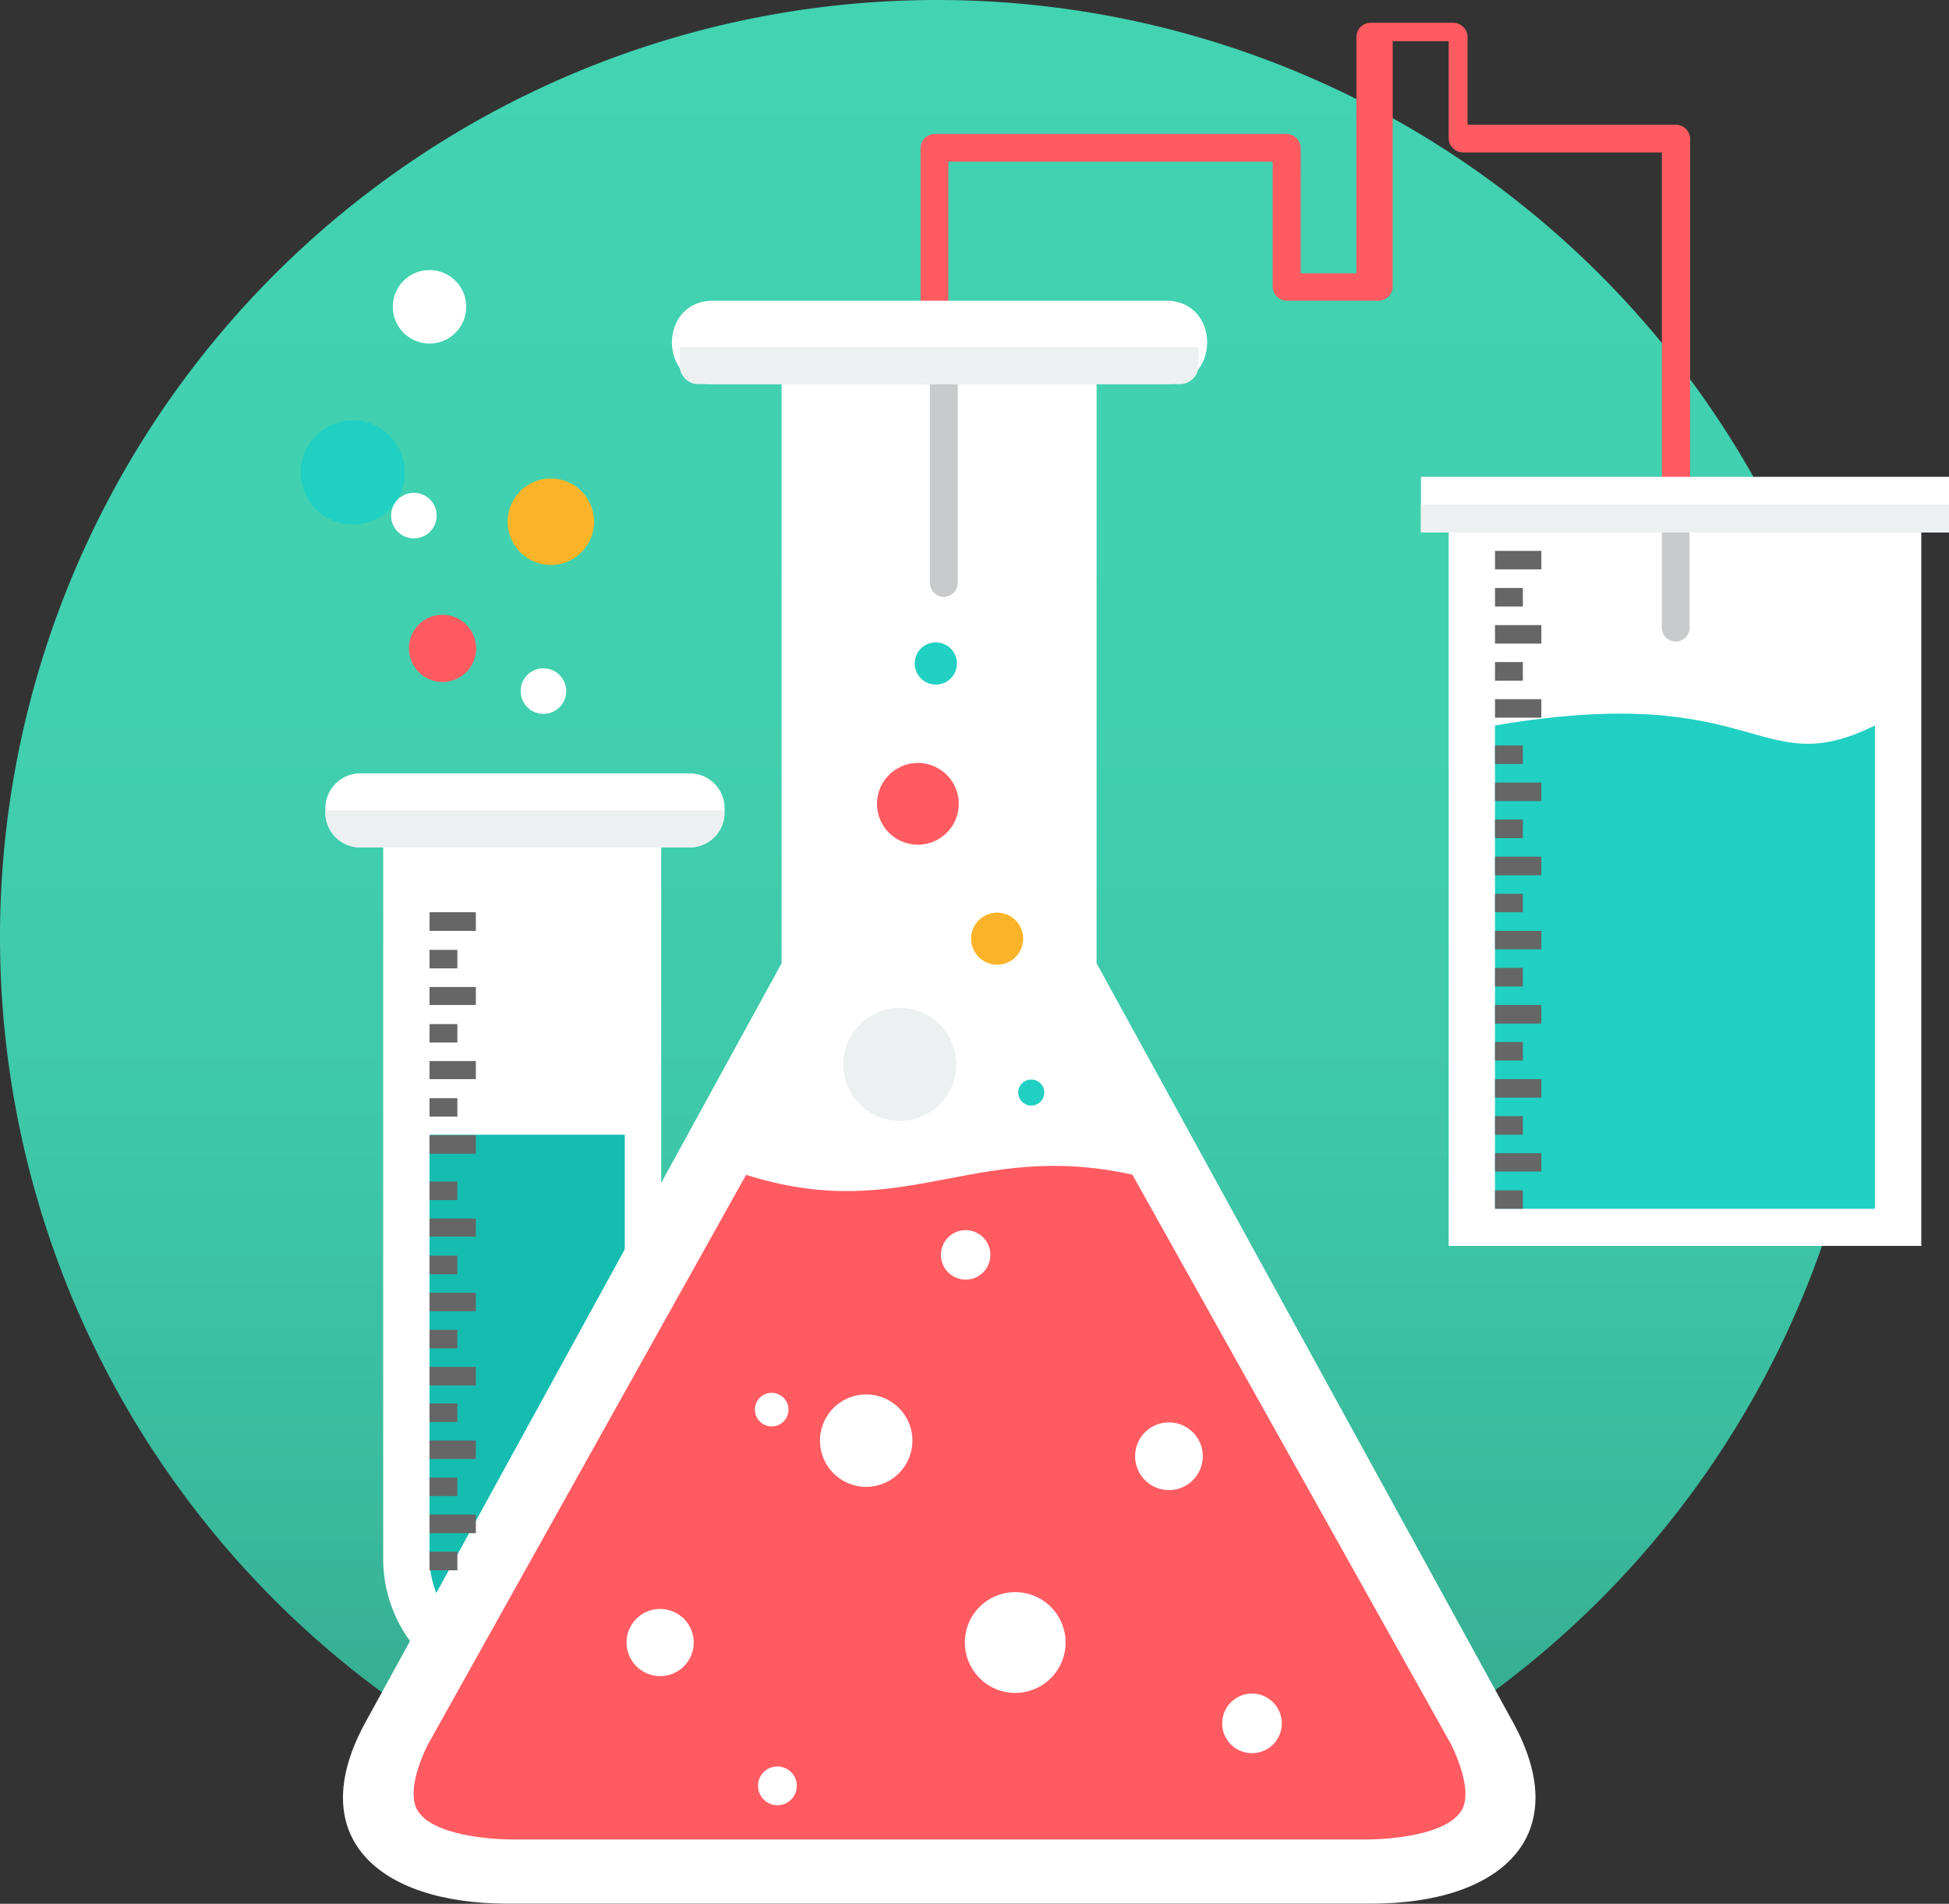 <?xml version="1.0" encoding="UTF-8"?> <svg xmlns="http://www.w3.org/2000/svg" xmlns:xlink="http://www.w3.org/1999/xlink" viewBox="0 0 149.74 146.25"><rect x="0" y="0" width="149.74" height="146.25" fill="#333333" stroke="none"/><defs><style>.cls-1{fill:url(#linear-gradient);}.cls-2{fill:#fff;}.cls-3{fill:#15bdb1;}.cls-4{fill:#ecf0f1;}.cls-5{fill:#ff5b61;}.cls-6{fill:#c8cacc;}.cls-7{fill:#20d0c2;}.cls-8{fill:#666;}.cls-9{fill:#fbb429;}</style><linearGradient id="linear-gradient" x1="71.96" x2="71.96" y2="143.92" gradientUnits="userSpaceOnUse"><stop offset="0" stop-color="#42d3b1"></stop><stop offset="0.37" stop-color="#41d0af"></stop><stop offset="0.61" stop-color="#3ec8a8"></stop><stop offset="0.81" stop-color="#3ab99b"></stop><stop offset="0.99" stop-color="#33a48a"></stop><stop offset="1" stop-color="#33a389"></stop></linearGradient></defs><title>Asset 7</title><g id="Layer_2" data-name="Layer 2"><g id="Layer_1-2" data-name="Layer 1"><path class="cls-1" d="M72,0A72,72,0,1,1,0,72,72,72,0,0,1,72,0Z"></path><path class="cls-2" d="M29.44,62.25H50.8v57.28a10.82,10.82,0,0,1-8.66,10.72,10.69,10.69,0,0,1-12.7-10.45V62.25Z"></path><path class="cls-3" d="M33,87.17v32.35a7.48,7.48,0,1,0,15,.21V87.17Z"></path><path class="cls-2" d="M27.66,59.41H53a2.68,2.68,0,0,1,2.67,2.67v.35A2.68,2.68,0,0,1,53,65.1H27.66A2.68,2.68,0,0,1,25,62.43v-.35A2.68,2.68,0,0,1,27.66,59.41Z"></path><path class="cls-4" d="M55.64,62.25v.18A2.68,2.68,0,0,1,53,65.1H27.66A2.68,2.68,0,0,1,25,62.43v-.18Z"></path><path class="cls-2" d="M84.25,29.51V74l32,58.32c4.79,8.74-.93,13.92-10.92,13.92H39c-10,0-15.72-5.17-10.93-13.92L60.05,74V29.51Z"></path><path class="cls-2" d="M147.61,40.9V95.71H111.3V40.9Z"></path><path class="cls-5" d="M127.68,40.9V11.71H112.41a1.11,1.11,0,0,1-1.11-1.1V3.17H107V22a1.1,1.1,0,0,1-1.1,1.1H98.88a1.1,1.1,0,0,1-1.1-1.1V12.42H72.86V29.51H70.73V11.39a1.1,1.1,0,0,1,1.1-1.1h27a1.1,1.1,0,0,1,1.1,1.1V21h4.28V2.85a1.1,1.1,0,0,1,1.1-1.1h6.34a1.1,1.1,0,0,1,1.1,1.1V9.58h16a1.1,1.1,0,0,1,1.1,1.1V40.9Z"></path><path class="cls-6" d="M129.81,48.11a1.07,1.07,0,1,1-2.13,0V40.9h2.13v7.21Z"></path><path class="cls-6" d="M73.58,29.51V44.78a1.07,1.07,0,1,1-2.14,0V29.51Z"></path><path class="cls-5" d="M57.33,90.24,32.85,134.06c-.59,1.2-1.57,3.63-.78,5,1.13,1.91,5.48,2.25,7.39,2.25h65.45c1.9,0,6.25-.34,7.39-2.25.78-1.33-.19-3.76-.78-5L87,90.24c-12.24-2.72-17.47,3.89-29.71,0Z"></path><path class="cls-2" d="M111.35,36.63h-2.18V40.9h40.57V36.63H111.35Z"></path><path class="cls-7" d="M114.86,55.73c20.47-3.48,20.13,4.48,29.19,0V92.86H114.86Z"></path><path class="cls-8" d="M114.86,42.32h3.56v1.42h-3.56Zm0,49.12H117v1.42h-2.14Zm0-2.85h3.56V90h-3.56Zm0-2.85H117v1.43h-2.14Zm0-2.84h3.56v1.42h-3.56Zm0-2.85H117v1.42h-2.14Zm0-2.85h3.56v1.43h-3.56Zm0-2.85H117v1.43h-2.14Zm0-2.84h3.56v1.42h-3.56Zm0-2.85H117v1.42h-2.14Zm0-2.85h3.56v1.43h-3.56Zm0-2.85H117v1.43h-2.14Zm0-2.84h3.56v1.42h-3.56Zm0-2.85H117v1.42h-2.14Zm0-3.56h3.56v1.42h-3.56Zm0-2.85H117v1.43h-2.14Zm0-2.84h3.56v1.42h-3.56Zm0-2.85H117v1.42h-2.14Z"></path><path class="cls-8" d="M33,70.08h3.56v1.43H33Zm0,49.12h2.14v1.43H33Zm0-2.85h3.56v1.43H33Zm0-2.84h2.14v1.42H33Zm0-2.85h3.56v1.42H33Zm0-2.85h2.14v1.43H33ZM33,105h3.56v1.43H33Zm0-2.84h2.14v1.42H33Zm0-2.85h3.56v1.42H33Zm0-2.85h2.14v1.43H33Zm0-2.85h3.56V95H33Zm0-2.84h2.14v1.42H33Zm0-3.56h3.56v1.42H33Zm0-2.85h2.14v1.42H33Zm0-2.85h3.56V82.9H33Zm0-2.84h2.14v1.42H33Zm0-2.85h3.56V77.2H33Zm0-2.85h2.14v1.42H33Z"></path><path class="cls-7" d="M27.1,32.29a4,4,0,1,1-4,4A4,4,0,0,1,27.1,32.29Z"></path><path class="cls-5" d="M34,47.23a2.58,2.58,0,1,1-2.58,2.57A2.57,2.57,0,0,1,34,47.23Z"></path><path class="cls-2" d="M33,20.75a2.82,2.82,0,1,1-2.82,2.81A2.81,2.81,0,0,1,33,20.75Z"></path><path class="cls-2" d="M41.75,51.34A1.75,1.75,0,1,1,40,53.09,1.75,1.75,0,0,1,41.75,51.34Z"></path><path class="cls-9" d="M42.36,36.76A3.32,3.32,0,1,1,39,40.08,3.32,3.32,0,0,1,42.36,36.76Z"></path><path class="cls-2" d="M66.55,107.12A3.55,3.55,0,1,1,63,110.67,3.55,3.55,0,0,1,66.55,107.12Z"></path><path class="cls-2" d="M50.72,123.6a2.58,2.58,0,1,1-2.58,2.57A2.57,2.57,0,0,1,50.72,123.6Z"></path><path class="cls-2" d="M89.81,109.27a2.6,2.6,0,1,1-2.6,2.6A2.59,2.59,0,0,1,89.81,109.27Z"></path><path class="cls-2" d="M74.19,94.5a1.9,1.9,0,1,1-1.9,1.9A1.9,1.9,0,0,1,74.19,94.5Z"></path><path class="cls-2" d="M96.18,130.1a2.29,2.29,0,1,1-2.28,2.28A2.29,2.29,0,0,1,96.18,130.1Z"></path><path class="cls-2" d="M59.73,135.7a1.49,1.49,0,1,1-1.49,1.48A1.48,1.48,0,0,1,59.73,135.7Z"></path><path class="cls-2" d="M78,122.31a3.87,3.87,0,1,1-3.87,3.86A3.86,3.86,0,0,1,78,122.31Z"></path><path class="cls-7" d="M71.9,49.35A1.62,1.62,0,1,1,70.28,51,1.61,1.61,0,0,1,71.9,49.35Z"></path><path class="cls-5" d="M70.52,58.61a3.14,3.14,0,1,1-3.14,3.14A3.15,3.15,0,0,1,70.52,58.61Z"></path><path class="cls-2" d="M59.93,23.1H54.78c-4.21,0-4.21,6.41,0,6.41H89.59c4.21,0,4.21-6.41,0-6.41H59.93Z"></path><path class="cls-4" d="M60.3,29.51H53.64a1.43,1.43,0,0,1-1.42-1.43V26.66H92.08v1.42a1.43,1.43,0,0,1-1.42,1.43H60.3Z"></path><path class="cls-4" d="M111.35,40.9h-2.18V38.76h40.57V40.9H111.35Z"></path><path class="cls-9" d="M76.61,70.11a2,2,0,1,1-2,2A2,2,0,0,1,76.61,70.11Z"></path><path class="cls-4" d="M69.13,77.43a4.34,4.34,0,1,1-4.34,4.34A4.34,4.34,0,0,1,69.13,77.43Z"></path><path class="cls-7" d="M79.23,82.93a1,1,0,1,1-1,1A1,1,0,0,1,79.23,82.93Z"></path><path class="cls-2" d="M59.27,107A1.29,1.29,0,1,1,58,108.29,1.28,1.28,0,0,1,59.27,107Z"></path><path class="cls-2" d="M31.8,37.86a1.75,1.75,0,1,1-1.75,1.75A1.75,1.75,0,0,1,31.8,37.86Z"></path></g></g></svg> 